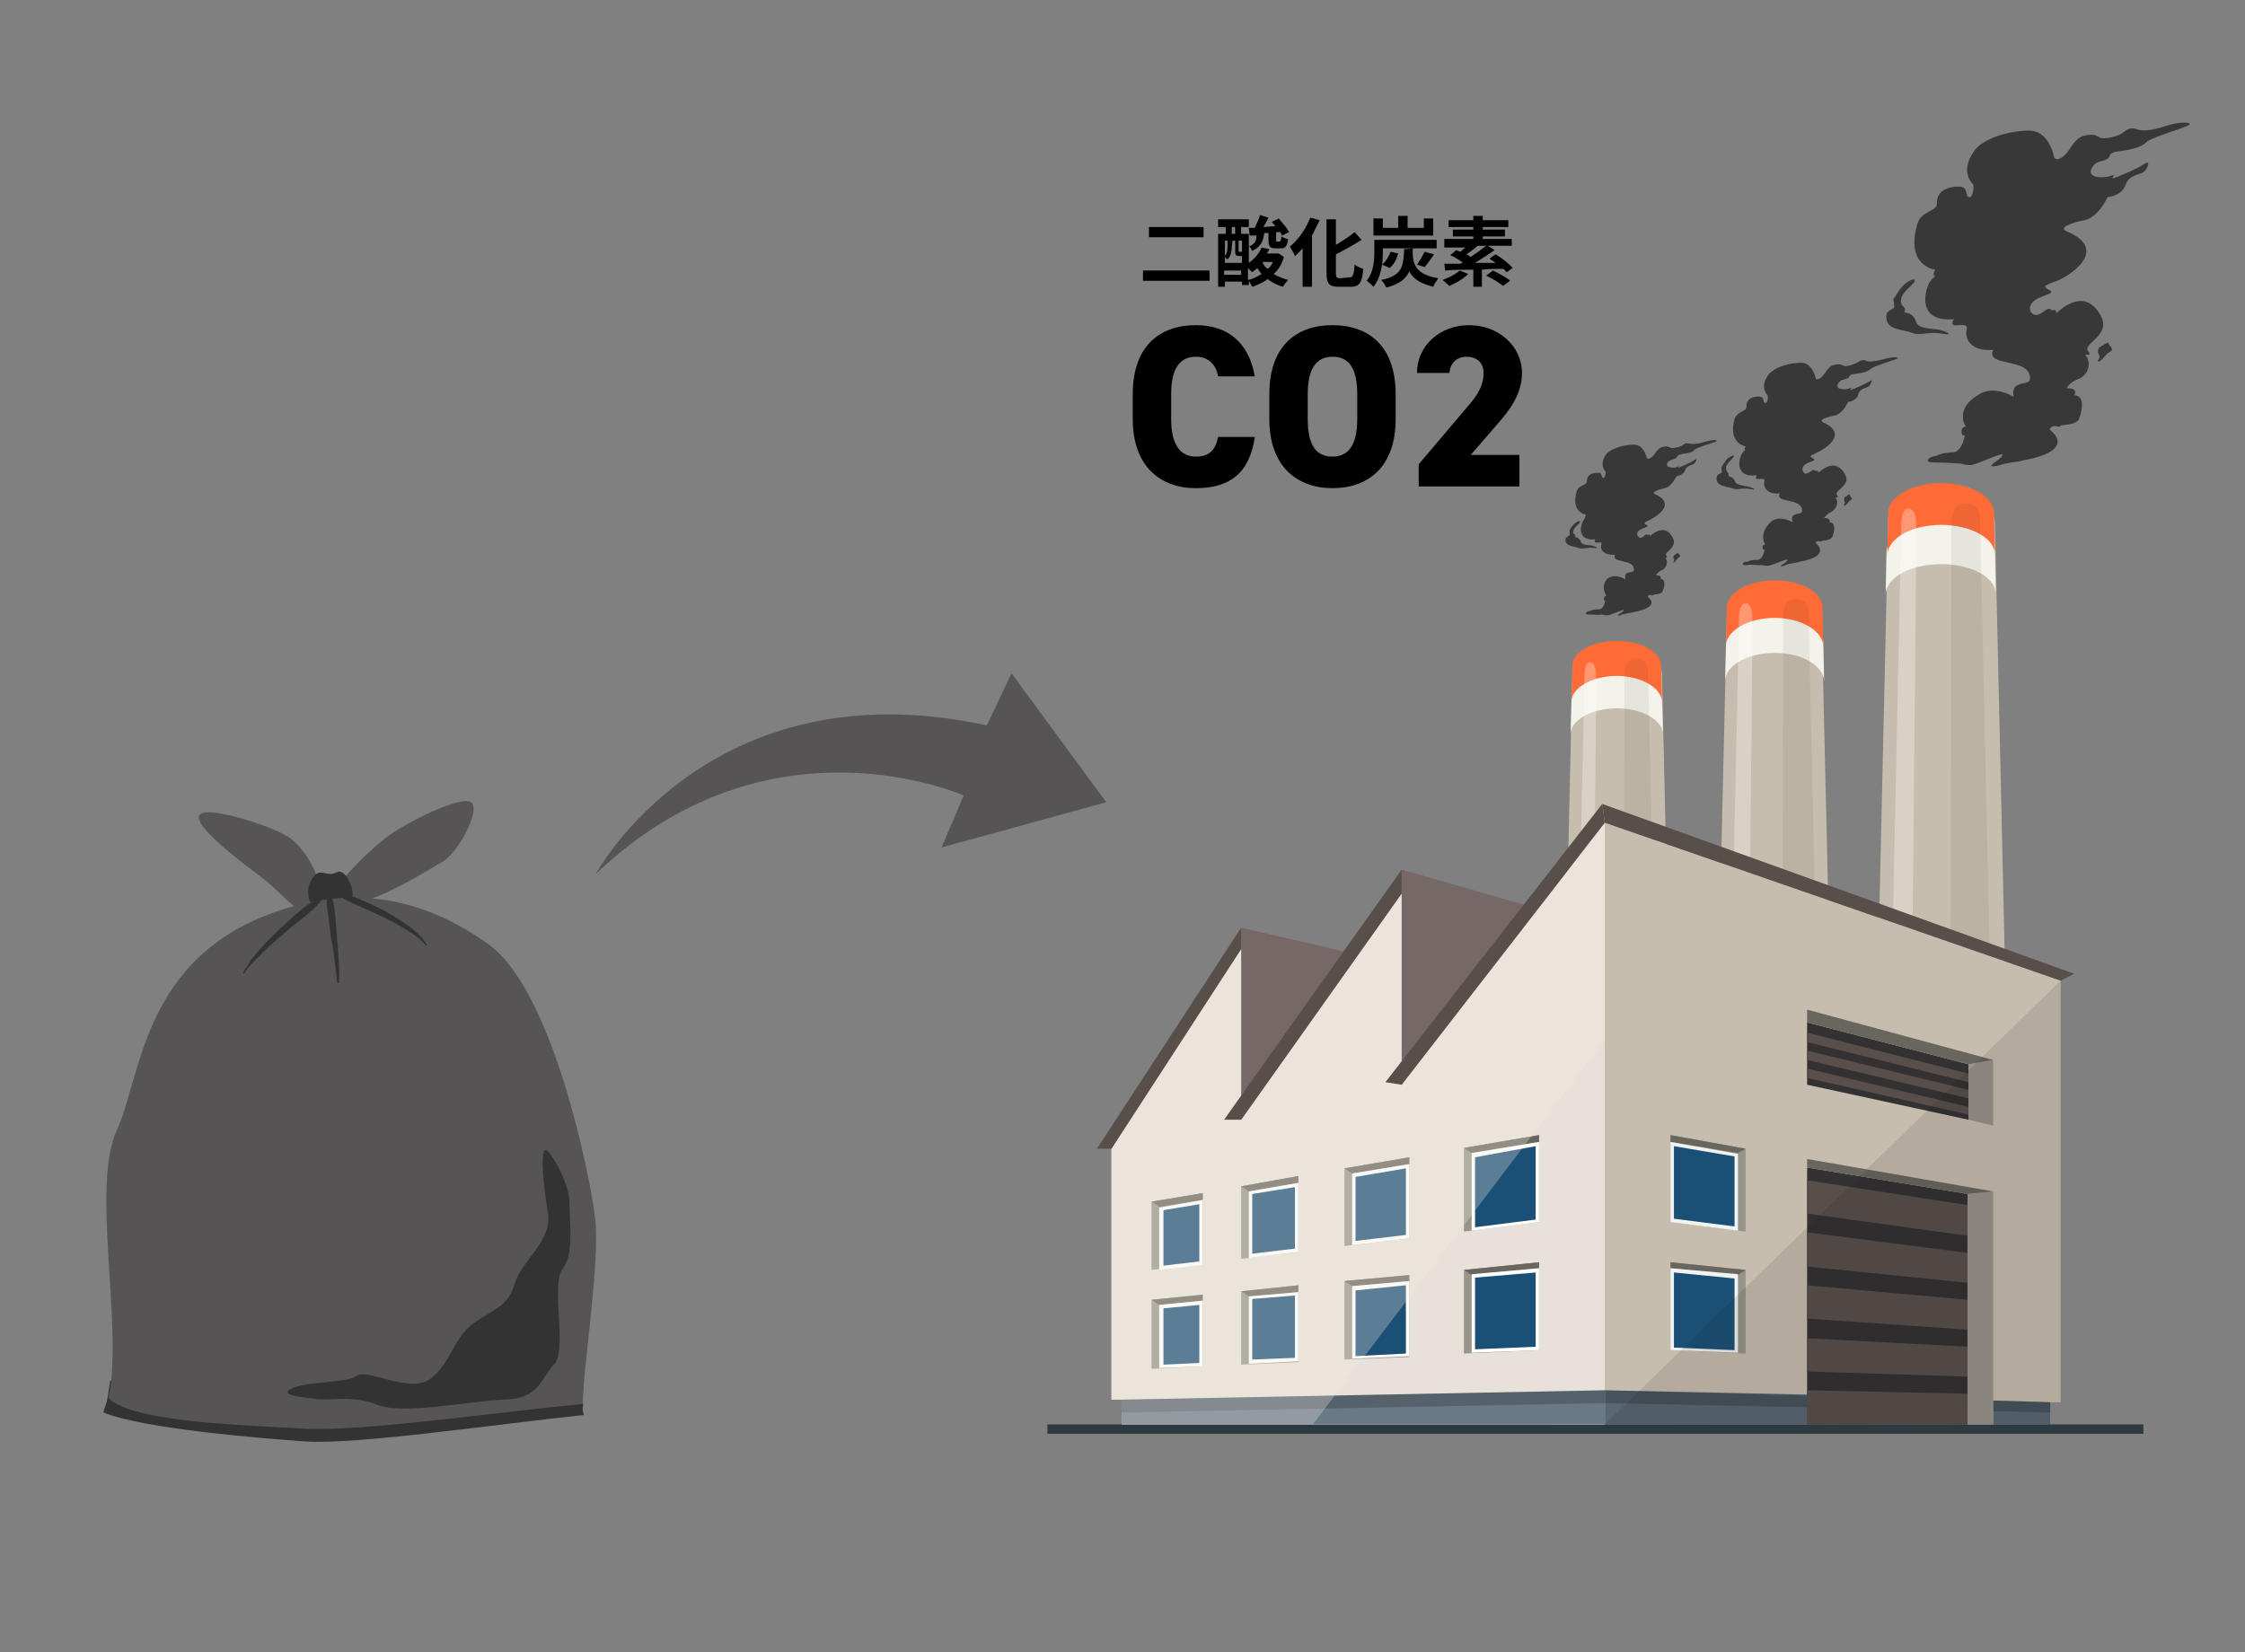 <?xml version="1.0" encoding="utf-8"?>
<!-- Generator: Adobe Illustrator 27.2.0, SVG Export Plug-In . SVG Version: 6.00 Build 0)  -->
<svg version="1.1" id="タイトル" xmlns="http://www.w3.org/2000/svg" xmlns:xlink="http://www.w3.org/1999/xlink" x="0px"
	 y="0px" viewBox="0 0 263 193.6" style="enable-background:new 0 0 263 193.6;" xml:space="preserve">
<rect x="0" y="0" width="263" height="193.6" fill="#808080" stroke="none"/>
<style type="text/css">
	.st0{fill:#565454;}
	.st1{fill:#333333;}
	.st2{fill:#C7BDAE;}
	.st3{fill:#F3F2EB;}
	.st4{fill:#FF6B37;}
	.st5{opacity:0.3;}
	.st6{opacity:0.2;fill:#010101;enable-background:new    ;}
	.st7{opacity:0.3;fill:#FFFFFF;enable-background:new    ;}
	.st8{fill:#596773;}
	.st9{fill:#756866;}
	.st10{fill:#2E3A41;}
	.st11{fill:#E8E1D9;}
	.st12{fill:#333132;}
	.st13{fill:#6A7986;}
	.st14{fill:#584F4B;}
	.st15{fill:#99948A;}
	.st16{fill:#69665E;}
	.st17{fill:#1B5076;}
	.st18{fill:#F1F2F2;}
	.st19{fill:#FFFFFF;}
	.st20{opacity:0.3;fill:#F2E9DF;enable-background:new    ;}
	.st21{opacity:0.1;fill:#120C0C;enable-background:new    ;}
	.st22{fill:#383838;}
</style>
<g>
	<g>
		<path class="st0" d="M23.6,95.3c-1.9,1,5.5,6.3,7.3,7.7c2,1.5,5.6,6,6.6,3.8s-1.3-7.4-4-8.9S24.8,94.7,23.6,95.3z"/>
		<path class="st0" d="M38.9,105.2c-0.4-0.7,4.2-5.6,6.8-7.4s8.8-4.8,9.6-3.7c0.9,1.1-1.7,5.9-3.5,6.9C50,102,40.6,108.1,38.9,105.2
			z"/>
		<path class="st1" d="M36.6,102.9c0.7-1,1.1-0.6,2-0.5s1-0.8,1.9,0.2c0.8,1,1,2.3,0.6,2.9c-0.4,0.5,0.2,1.8-1.6,1.6
			c-1.7-0.2-0.8,0.3-2,0C36.4,106.7,35.5,104.4,36.6,102.9z"/>
	</g>
	<g>
		<path class="st1" d="M68.4,161.8H12.9c-0.1,0.7-0.2,1.4-0.3,2s-0.3,1-0.5,1.7c4.7,1.9,18.1,3,23.7,3.4c6,0.4,22.9-2.1,32.6-3.1
			c-0.1-0.5-0.2-0.4-0.1-1.2C68.2,164,68.3,163,68.4,161.8z"/>
		<path class="st0" d="M34.7,106.1c7.3-2,15-0.9,22.6,4.6c7.5,5.5,11.8,27,12.4,31.9c0.7,4.9-1.6,19.2-1.4,21.9
			c-9.5,0.9-26.3,3.3-32.7,2.9s-20.1-0.7-22.9-3.6c1.8-8.2-2.1-24.8,1-31.4C16.7,125.8,16.7,110.9,34.7,106.1z"/>
	</g>
	<g>
		<path class="st1" d="M37.6,105.6c-0.7,0.8-1.5,1.5-2.3,2.1s-1.6,1.3-2.4,2c-0.8,0.7-1.6,1.3-2.3,2.1c-0.7,0.7-1.5,1.4-2,2.3l0,0
			h-0.1V114c0.1-0.2,0.2-0.5,0.4-0.7c0.1-0.2,0.3-0.4,0.4-0.7l0.5-0.6c0.2-0.2,0.3-0.4,0.5-0.6c0.7-0.8,1.4-1.5,2.2-2.3
			c0.8-0.7,1.5-1.4,2.3-2.1s1.6-1.3,2.6-1.7c0.1,0,0.2,0,0.3,0.1C37.6,105.4,37.6,105.5,37.6,105.6L37.6,105.6z"/>
		<path class="st1" d="M38.8,105.1c0.4,0.8,0.4,1.6,0.5,2.5l0.2,2.5c0.1,0.8,0.1,1.7,0.2,2.5c0,0.8,0.1,1.7,0,2.5c0,0,0,0.1-0.1,0.1
			c0,0-0.1,0-0.1-0.1l0,0c-0.1-0.8-0.2-1.7-0.3-2.5s-0.2-1.7-0.4-2.5l-0.3-2.5c-0.1-0.8-0.3-1.6-0.2-2.5c0-0.1,0.1-0.2,0.2-0.2
			C38.7,105,38.8,105.1,38.8,105.1z"/>
		<path class="st1" d="M40.1,104.8c1,0.1,1.9,0.5,2.8,0.9c0.9,0.4,1.8,0.8,2.6,1.3c0.9,0.5,1.7,1,2.5,1.6s1.5,1.3,2,2.1v0.1h-0.1
			c-0.6-0.8-1.4-1.3-2.2-1.8s-1.7-1-2.5-1.4c-0.9-0.4-1.7-0.8-2.6-1.2c-0.9-0.4-1.8-0.7-2.6-1.3l0,0C39.9,105,39.9,104.9,40.1,104.8
			C40,104.8,40.1,104.8,40.1,104.8z"/>
	</g>
	<path class="st1" d="M63.8,134.8c0.4-0.6,2.9,3.8,2.9,6s0.6,6.2-0.8,7.9s0.6,9.6-1,11.2c-1.6,1.6-1.6,4-5.9,4.1
		c-4.3,0.2-11.8,1.8-14.8,0.6s-5.5-0.4-7.3-0.7c-1.8-0.2-4.5-0.5-2.5-1.3s6.1-0.5,7.4-1.4s6.3,2.2,8.7,0.3s2.6-4.7,4.9-6.4
		s4.1-1.9,4.9-4.7c0.8-2.7,4.4-5,3.9-8.2C63.7,139,63.3,135.6,63.8,134.8z"/>
</g>
<g>
	<path class="st2" d="M218.8,166.9l2.4-105.7l0,0c-0.1-0.9,0.3-1.8,1.1-2.5c2.1-1.9,6.2-2.1,9-0.6c1.5,0.8,2.3,2,2.4,3.1l0,0
		l2.4,105.7H218.8z"/>
	<path class="st3" d="M227.4,66.1c-3.6,0-6.5,1.6-6.5,3.6l0.1-5c0-1.9,2.8-3.5,6.3-3.5s6.4,1.6,6.4,3.5l0.1,5
		C233.9,67.7,231,66.1,227.4,66.1z"/>
	<path class="st4" d="M227.4,61.5c-3.5,0-6.3,1.6-6.3,3.6l0.1-5c0-1.9,2.8-3.5,6.2-3.5s6.2,1.6,6.2,3.5l0.1,5
		C233.8,63.1,230.9,61.5,227.4,61.5z"/>
	<g class="st5">
		<path class="st6" d="M234.3,166.9h-5.9l0.2-104.5c0-1.9,0-3.4,1.7-3.4s1.7,1.5,1.7,3.4L234.3,166.9z"/>
	</g>
	<path class="st7" d="M220.5,166.9h3l1-104c0-1.8,0-3.3-0.9-3.3s-0.9,1.5-0.9,3.3L220.5,166.9z"/>
</g>
<g>
	<path class="st2" d="M200.1,166.9l2.2-94.8l0,0c-0.1-0.8,0.3-1.6,1-2.3c1.9-1.7,5.5-1.9,8-0.5c1.3,0.7,2,1.8,2.1,2.8l0,0l2.2,94.8
		H200.1z"/>
	<path class="st3" d="M207.9,76.5c-3.2,0-5.8,1.5-5.8,3.3l0.1-4.5c0-1.7,2.5-3.2,5.7-3.2c3.1,0,5.7,1.4,5.7,3.2l0.1,4.5
		C213.6,78,211.1,76.5,207.9,76.5z"/>
	<path class="st4" d="M207.9,72.4c-3.1,0-5.7,1.5-5.7,3.3l0.1-4.5c0-1.7,2.5-3.2,5.6-3.2s5.6,1.4,5.6,3.2l0.1,4.5
		C213.5,73.9,211,72.4,207.9,72.4z"/>
	<g class="st5">
		<path class="st6" d="M214,166.9h-5.3l0.2-93.7c0-1.7,0-3,1.5-3c1.6,0,1.5,1.3,1.5,3L214,166.9z"/>
	</g>
	<path class="st7" d="M201.7,166.9h2.7l0.9-93.2c0-1.7,0-3-0.8-3s-0.8,1.3-0.8,3L201.7,166.9z"/>
</g>
<g>
	<path class="st2" d="M182.2,166.9l2-88l0,0c0-0.7,0.3-1.5,1-2.1c1.7-1.6,5.1-1.8,7.5-0.5c1.2,0.7,1.9,1.6,2,2.6l0,0l2,88H182.2z"/>
	<path class="st3" d="M189.4,83c-3,0-5.4,1.4-5.4,3l0.1-4.2c0-1.6,2.4-2.9,5.3-2.9s5.3,1.3,5.3,2.9l0.1,4.2
		C194.8,84.4,192.4,83,189.4,83z"/>
	<path class="st4" d="M189.4,79.2c-2.9,0-5.3,1.4-5.3,3l0.1-4.2c0-1.6,2.3-2.9,5.2-2.9s5.2,1.3,5.2,2.9l0.1,4.2
		C194.6,80.6,192.3,79.2,189.4,79.2z"/>
	<g class="st5">
		<path class="st6" d="M195.1,166.9h-4.9l0.1-86.9c0-1.5,0-2.8,1.4-2.8s1.4,1.3,1.4,2.8L195.1,166.9z"/>
	</g>
	<path class="st7" d="M183.7,166.9h2.5l0.8-86.5c0-1.5,0-2.8-0.7-2.8s-0.7,1.2-0.7,2.8L183.7,166.9z"/>
</g>
<polygon class="st2" points="240.2,166.9 188,166.9 188,96.4 241.4,114.9 241.4,164.3 240.2,164.3 "/>
<g>
	<polygon class="st8" points="211.7,166.9 188,166.9 188,162.9 211.7,163.4 	"/>
	<polygon class="st8" points="240.2,166.9 233.5,166.9 233.5,164.1 240.2,164.3 	"/>
</g>
<polygon class="st6" points="188,162.9 240.2,164.3 240.2,165.5 188,164.4 "/>
<polygon class="st9" points="145.4,108.7 157.5,111.5 145.4,131.2 "/>
<polygon class="st9" points="164.2,101.9 178.5,106 164.2,127.1 "/>
<rect x="122.7" y="166.9" class="st10" width="128.4" height="1.1"/>
<polygon class="st11" points="164.2,127.1 164.2,104.7 145.4,131.2 145.4,111.2 130.2,134.6 130.2,164 131.4,164 131.4,166.9 
	188,166.9 188,121.8 188,96.4 "/>
<g>
	<polygon class="st12" points="230.5,166.9 211.7,166.9 211.7,136.8 230.5,139.9 	"/>
	<polygon class="st12" points="211.7,127.1 230.6,131.2 230.6,124.7 211.7,119.8 	"/>
</g>
<polygon class="st13" points="188,162.9 131.4,164 131.4,166.9 188,166.9 "/>
<g>
	<polygon class="st14" points="230.6,126.8 211.7,122.1 211.7,121 230.6,125.8 	"/>
	<polygon class="st14" points="230.6,128.7 211.7,124.2 211.7,123.1 230.6,127.7 	"/>
	<polygon class="st14" points="230.6,130.6 230.6,129.7 211.7,125.2 211.7,126.3 	"/>
</g>
<g>
	<polygon class="st14" points="230.5,144.8 211.7,142.2 211.7,138.3 230.5,141.2 	"/>
	<polygon class="st14" points="230.5,150.3 211.7,148.4 211.7,144.4 230.5,146.8 	"/>
	<polygon class="st14" points="230.5,155.8 211.7,154.5 211.7,150.6 230.5,152.3 	"/>
	<polygon class="st14" points="230.5,161.3 211.7,160.7 211.7,156.8 230.5,157.8 	"/>
	<polygon class="st14" points="230.5,166.9 211.7,166.9 211.7,162.9 230.5,163.3 	"/>
</g>
<g>
	<polygon class="st15" points="230.6,124.7 233.5,124.2 233.5,131.9 230.6,131.2 	"/>
	<polygon class="st15" points="230.5,166.9 233.5,166.9 233.5,139.6 230.5,139.9 	"/>
	<g>
		<polygon class="st15" points="152.1,146.7 145.4,147.5 145.4,139 152.1,137.8 		"/>
		<polygon class="st15" points="140.9,148.1 134.9,148.8 134.9,140.8 140.9,139.8 		"/>
		<polygon class="st15" points="165.1,145.1 157.5,146 157.5,136.9 165.1,135.6 		"/>
		<polygon class="st15" points="180.3,143.2 171.5,144.3 171.5,134.5 180.3,133 		"/>
		<polygon class="st15" points="140.9,160.1 134.9,160.4 134.9,152.3 140.9,151.7 		"/>
		<polygon class="st15" points="152.1,159.6 145.4,159.9 145.4,151.3 152.1,150.6 		"/>
		<polygon class="st15" points="165.1,159 157.5,159.3 157.5,150.1 165.1,149.4 		"/>
		<polygon class="st15" points="180.3,158.2 171.5,158.6 171.5,148.8 180.3,147.9 		"/>
		<polygon class="st15" points="204.5,134.6 195.7,133 195.7,143.2 204.5,144.3 		"/>
		<polygon class="st15" points="195.7,158.2 204.5,158.6 204.5,148.8 195.7,147.9 		"/>
	</g>
</g>
<g>
	<polygon class="st16" points="211.7,119.8 211.7,118.3 233.5,124.2 230.6,124.7 	"/>
	<polygon class="st16" points="211.7,135.8 211.7,136.8 230.5,139.9 233.5,139.6 	"/>
	<g>
		<polygon class="st16" points="203.6,135.1 204.5,134.6 195.7,133 195.7,133.8 		"/>
		<polygon class="st16" points="203.6,149.4 204.5,148.8 195.7,147.9 195.7,148.6 		"/>
		<polygon class="st16" points="180.3,147.9 180.3,148.6 172.4,149.4 171.5,148.8 		"/>
		<polygon class="st16" points="180.3,133.8 180.3,133 171.5,134.5 172.4,135.1 		"/>
		<polygon class="st16" points="165.1,136.4 165.1,135.6 157.5,136.9 158.4,137.5 		"/>
		<polygon class="st16" points="157.5,150.1 158.4,150.7 165.1,150.1 165.1,149.4 		"/>
		<polygon class="st16" points="145.4,151.3 146.3,151.9 152.1,151.4 152.1,150.6 		"/>
		<polygon class="st16" points="145.4,139 146.3,139.6 152.1,138.6 152.1,137.8 		"/>
		<polygon class="st16" points="134.9,140.8 135.8,141.4 140.9,140.6 140.9,139.8 		"/>
		<polygon class="st16" points="134.9,152.3 135.8,152.9 140.9,152.4 140.9,151.7 		"/>
	</g>
</g>
<g>
	<g>
		<g>
			<polygon class="st17" points="195.9,158 195.9,148.9 203.4,149.6 203.4,158.4 			"/>
			<path class="st18" d="M196.1,149.1l7.1,0.7v8.4l-7.1-0.3V149.1 M195.7,148.6v9.6l7.9,0.3v-9.2L195.7,148.6L195.7,148.6z"/>
		</g>
		<g>
			<polygon class="st17" points="195.9,143 195.9,134.1 203.4,135.3 203.4,143.9 			"/>
			<path class="st18" d="M196.1,134.3l7.1,1.2v8.2l-7.1-0.9V134.3 M195.7,133.8v9.4l7.9,1v-9L195.7,133.8L195.7,133.8z"/>
		</g>
	</g>
	<g>
		<g>
			<polygon class="st17" points="136,153.1 140.7,152.7 140.7,159.9 136,160.1 			"/>
			<path class="st19" d="M140.5,152.9v6.8l-4.2,0.2v-6.6L140.5,152.9 M140.9,152.4l-5.1,0.5v7.4l5.1-0.2V152.4L140.9,152.4z"/>
		</g>
		<g>
			<polygon class="st17" points="146.5,152.1 151.9,151.6 151.9,159.4 146.5,159.6 			"/>
			<path class="st19" d="M151.7,151.8v7.3l-5,0.2v-7.1L151.7,151.8 M152.1,151.4l-5.8,0.5v7.9l5.8-0.3V151.4L152.1,151.4z"/>
		</g>
		<g>
			<polygon class="st17" points="158.6,150.9 164.9,150.3 164.9,158.7 158.6,159 			"/>
			<path class="st19" d="M164.7,150.6v8l-5.9,0.3v-7.7L164.7,150.6 M165.1,150.1l-6.7,0.6v8.5l6.7-0.3V150.1L165.1,150.1z"/>
		</g>
		<g>
			<polygon class="st17" points="172.6,149.6 180.1,148.9 180.1,158 172.6,158.4 			"/>
			<path class="st19" d="M179.9,149.1v8.7l-7.1,0.3v-8.4L179.9,149.1 M180.3,148.6l-7.9,0.7v9.2l7.9-0.3V148.6L180.3,148.6z"/>
		</g>
		<g>
			<polygon class="st17" points="136,141.6 140.7,140.8 140.7,147.9 136,148.5 			"/>
			<path class="st19" d="M140.5,141.1v6.7l-4.2,0.5v-6.5L140.5,141.1 M140.9,140.6l-5.1,0.9v7.3l5.1-0.6V140.6L140.9,140.6z"/>
		</g>
		<g>
			<polygon class="st17" points="146.5,139.8 151.9,138.9 151.9,146.5 146.5,147.2 			"/>
			<path class="st19" d="M151.7,139.1v7.2l-5,0.6v-7L151.7,139.1 M152.1,138.6l-5.8,1v7.8l5.8-0.7V138.6L152.1,138.6z"/>
		</g>
		<g>
			<polygon class="st17" points="158.6,137.7 164.9,136.6 164.9,144.9 158.6,145.7 			"/>
			<path class="st19" d="M164.7,136.9v7.8l-5.9,0.7v-7.5L164.7,136.9 M165.1,136.4l-6.7,1.1v8.4l6.7-0.8V136.4L165.1,136.4z"/>
		</g>
		<g>
			<polygon class="st17" points="172.6,135.3 180.1,134 180.1,143 172.6,143.9 			"/>
			<path class="st19" d="M179.9,134.3v8.6l-7.1,0.9v-8.2L179.9,134.3 M180.3,133.8l-7.9,1.3v9.1l7.9-1V133.8L180.3,133.8z"/>
		</g>
	</g>
</g>
<polygon class="st6" points="188,164.4 131.4,165.5 131.4,164 188,162.9 "/>
<polygon class="st20" points="153.8,166.9 188,121.8 188,96.4 164.2,127.1 164.2,104.7 145.4,131.2 145.4,111.2 130.2,134.6 
	130.2,164 131.4,164 131.4,166.9 "/>
<g>
	<polygon class="st14" points="130.2,134.6 128.5,134.6 145.4,108.7 145.4,111.2 	"/>
	<polygon class="st14" points="188,96.4 241.4,114.9 243,114.1 187.7,94.2 	"/>
	<polygon class="st14" points="145.4,131.2 143.4,131.2 164.2,101.9 164.2,104.7 	"/>
	<polygon class="st14" points="164.2,127.1 162.3,126.8 187.7,94.2 188,96.4 	"/>
</g>
<polygon class="st21" points="240.2,166.9 240.2,164.3 241.4,164.3 241.4,114.9 188,166.9 "/>
<g>
	<path class="st22" d="M245.7,42.3c0,0,0.4-0.4,0.2-0.7s-0.2-0.8,0.2-1s0.9-0.6,0.9-0.4c0,0.3,0.8,0.7,0.2,1S246.1,42.6,245.7,42.3z
		"/>
	<g>
		<path class="st22" d="M230.3,50c0,0-0.6,0-0.5,0.7c0.1,0.6,0.5,0,0.3,0.7s-0.6,1.6-1.3,1.6c-0.4,0-1.5,0.1-1.9,0.4
			c0,0-0.8,0.1-1,0.4c-0.2,0.3,0.1,0.4,1.1,0.4s2.2,0.1,2.5,0.1s0.6,0.2,1.3,0.2s3.9-1.6,3.8-1.2c-0.1,0.4-0.9,0.8-1.2,1.1
			s0.1,0.3,0.9,0.1c0.7-0.3,1.9-0.3,2.9-0.6c0,0,5.9-0.9,3.1-3.4c-0.5-0.4,0.4-0.6,0.4-0.6s0.6,0.2,0.7,0c0.1-0.2,1.9,0,2.2-0.9
			s0.7-2.6-0.6-2.7c0.5-0.9-0.9-0.8-0.9-0.8s0.3-0.7,1.4-1.1s1.6-1.9,0.8-2.8c-0.1-0.2,0.9,0.3,0.3-0.5c-0.6-0.8,2.6-1.8,1.6-3.9
			c-1-2.1-2.8-2.8-5.3-0.5c0-0.6-0.5-0.3-0.5-0.3s-0.2-0.4-0.7-0.1c-0.2,0.1-0.8,0.7-1.3,0.6c-0.6-0.1-1-1.1,0.1-1.8
			c1-0.6,2.3-0.7,1.6-1.1c-1-0.5-0.4-0.6,0.9-1.1s6.3-3.6,1.1-5.8c-1-0.4,0.5-1,2.1-1.3s2.7-2.7,2.7-2.7s1.6-0.1,2.1-1.4
			c0.4-1.3,1.8-1.2,2.2-1.6s0.8-1.4,0-0.9c-0.8,0.6-3.5,1.7-3.7,1.7s0.5-0.6-0.2-0.3c-0.8,0.3-2.8,0.3-2.3-0.8s1.4-0.8,1.9-1.2
			c0.5-0.4-0.1-0.7,1.5-0.9c1.5-0.2,2.5-0.5,3-1c0.5-0.6,4.9-1.8,5.1-2.1s-1.1-0.4-2.9,0.2c-1.8,0.6-2.8,0.5-3.1,0.4
			s-0.9-0.4-1.6,0.2c-0.7,0.6-1.9,0.8-2.5,0.8s-0.7-0.5-1.6-0.4s-1.4,0.2-2.3,1.6s-1.8,1.5-1.9,0.9c-0.1-0.6-0.8-3-2.9-3
			s-5.4,0.8-6.5,2.5c-1.7,2.5,0,3.8,0,3.9c0,0.2,0,1.4-0.5,1.4s-0.1-1-0.9-1.2c-0.5-0.1-3-0.1-2.9,2c0,0.9-1.9,0.8-2.3,2.4
			c-1.4,4.9,2.1,5.3,2.1,5.3s-0.3,0.5-0.1,0.7s0,0-0.5,0.7s-1.8,4.8,2.8,4.4c-0.9,1.5,1.8,0,1.5,1.2s0.6,2.6,3.1,2.4
			c-0.9,2,4,0.9,4.3,3.1c0.1,1.1-0.8,0.5-1.7,1.2c-0.4,0.4-0.2,1.2-0.2,1.3s0-0.1,0-0.1s-2.3-1.5-4.2-0.2
			C228.9,48,230.3,50,230.3,50z"/>
		<path class="st22" d="M223.1,36.6c0.9,0.1,1.2,0.6,1.4,1.2c0.2,0.6,1.4,0.7,2.4,0.8s2.2,0.8,0.6,0.5c-1.6-0.3-2.5,0.3-3.5-0.1
			s-2.8-0.3-3-1.6s1-1,0.9-1.5c0-0.6-0.2-0.9,0-1c0.1,0,0.5-0.9,1.1-1.5c0.5-0.5,1.3-0.8,1.3-0.6c0.2,0.4-1.5,1.3-1.6,2.3
			C222.6,36.1,223.4,35.8,223.1,36.6z"/>
	</g>
</g>
<g>
	<path class="st22" d="M216,59.2c0,0,0.2-0.3,0.1-0.4s-0.1-0.5,0.1-0.6c0.2-0.1,0.5-0.4,0.5-0.2s0.5,0.4,0.1,0.6
		C216.5,58.8,216.2,59.4,216,59.2z"/>
	<g>
		<path class="st22" d="M206.8,63.8c0,0-0.4,0-0.3,0.4c0,0.4,0.3,0,0.2,0.4s-0.4,1-0.8,1c-0.2,0-0.9,0-1.1,0.2c0,0-0.5,0-0.6,0.2
			s0.1,0.3,0.6,0.2s1.3,0.1,1.5,0c0.2,0,0.4,0.1,0.8,0.1c0.4,0,2.3-0.9,2.3-0.7s-0.5,0.5-0.7,0.6c-0.2,0.2,0.1,0.2,0.5,0
			s1.1-0.2,1.7-0.4c0,0,3.5-0.5,1.9-2.1c-0.3-0.2,0.2-0.3,0.2-0.3s0.3,0.1,0.4,0c0.1-0.1,1.1,0,1.3-0.6s0.4-1.6-0.4-1.6
			c0.3-0.5-0.6-0.5-0.6-0.5s0.2-0.4,0.8-0.7s1-1.2,0.5-1.7c-0.1-0.1,0.5,0.2,0.2-0.3c-0.4-0.5,1.6-1.1,1-2.3s-1.6-1.7-3.2-0.3
			c0-0.4-0.3-0.2-0.3-0.2s-0.1-0.2-0.4-0.1c-0.1,0.1-0.5,0.4-0.8,0.4c-0.3-0.1-0.6-0.7,0-1.1c0.6-0.4,1.4-0.4,0.9-0.7
			c-0.6-0.3-0.2-0.3,0.5-0.7c0.7-0.3,3.8-2.1,0.7-3.5c-0.6-0.3,0.3-0.6,1.3-0.8s1.6-1.6,1.6-1.6s1-0.1,1.2-0.9
			c0.2-0.8,1.1-0.7,1.3-1s0.5-0.9,0-0.5c-0.5,0.3-2.1,1-2.2,1c-0.1,0,0.3-0.4-0.1-0.2c-0.5,0.2-1.7,0.2-1.4-0.5
			c0.3-0.6,0.8-0.5,1.2-0.7c0.3-0.2-0.1-0.4,0.9-0.5c0.9-0.1,1.5-0.3,1.8-0.6s3-1.1,3.1-1.2c0.1-0.2-0.6-0.2-1.7,0.1
			c-1.1,0.3-1.7,0.3-1.9,0.2s-0.5-0.2-1,0.1c-0.4,0.3-1.2,0.5-1.5,0.5s-0.4-0.3-1-0.2s-0.8,0.1-1.4,1c-0.5,0.8-1.1,0.9-1.1,0.6
			c-0.1-0.4-0.5-1.8-1.7-1.8c-1.3,0-3.2,0.5-3.9,1.5c-1,1.5,0,2.3,0,2.4c0,0.1,0,0.9-0.3,0.8c-0.3,0-0.1-0.6-0.5-0.7
			c-0.3-0.1-1.8-0.1-1.7,1.2c0,0.5-1.1,0.5-1.4,1.4c-0.8,2.9,1.3,3.2,1.3,3.2s-0.2,0.3-0.1,0.4c0.1,0.1,0,0-0.3,0.4
			s-1.1,2.9,1.7,2.6c-0.5,0.9,1.1,0,0.9,0.7c-0.2,0.7,0.4,1.6,1.8,1.4c-0.6,1.2,2.4,0.5,2.6,1.9c0.1,0.7-0.5,0.3-1,0.7
			c-0.3,0.2-0.1,0.7-0.1,0.8s0,0,0,0s-1.4-0.9-2.5-0.1C205.9,62.6,206.8,63.8,206.8,63.8z"/>
		<path class="st22" d="M202.5,55.8c0.5,0.1,0.7,0.4,0.8,0.7s0.9,0.4,1.4,0.5c0.6,0.1,1.3,0.5,0.3,0.3s-1.5,0.2-2.1-0.1
			c-0.6-0.2-1.7-0.2-1.8-1s0.6-0.6,0.6-0.9c0-0.3-0.1-0.5,0-0.6c0,0,0.3-0.5,0.6-0.9c0.3-0.3,0.8-0.5,0.8-0.4
			c0.1,0.3-0.9,0.8-0.9,1.4S202.6,55.3,202.5,55.8z"/>
	</g>
</g>
<g>
	<path class="st22" d="M196,65.9c0,0,0.2-0.2,0.1-0.4c-0.1-0.1-0.1-0.4,0.1-0.5c0.2-0.1,0.4-0.3,0.4-0.2s0.4,0.3,0.1,0.5
		S196.2,66,196,65.9z"/>
	<g>
		<path class="st22" d="M188.2,69.8c0,0-0.3,0-0.3,0.4c0,0.3,0.2,0,0.1,0.4c-0.1,0.4-0.3,0.8-0.7,0.8c-0.2,0-0.8,0-1,0.2
			c0,0-0.4,0-0.5,0.2s0.1,0.2,0.5,0.2c0.5,0,1.1,0.1,1.3,0c0.2,0,0.3,0.1,0.7,0.1s2-0.8,1.9-0.6c0,0.2-0.5,0.4-0.6,0.5
			c-0.2,0.2,0.1,0.2,0.4,0c0.4-0.1,1-0.2,1.5-0.3c0,0,3-0.5,1.6-1.7c-0.2-0.2,0.2-0.3,0.2-0.3s0.3,0.1,0.4,0c0.1-0.1,1,0,1.1-0.5
			c0.2-0.5,0.4-1.3-0.3-1.4c0.3-0.4-0.5-0.4-0.5-0.4s0.2-0.4,0.7-0.6s0.8-1,0.4-1.4c-0.1-0.1,0.4,0.1,0.1-0.3s1.3-0.9,0.8-2
			s-1.4-1.4-2.7-0.3c0-0.3-0.3-0.1-0.3-0.1s-0.1-0.2-0.3,0c-0.1,0.1-0.4,0.4-0.6,0.3c-0.3-0.1-0.5-0.6,0-0.9
			c0.5-0.3,1.2-0.4,0.8-0.6c-0.5-0.2-0.2-0.3,0.4-0.6c0.6-0.3,3.2-1.8,0.6-3c-0.5-0.2,0.3-0.5,1.1-0.7c0.8-0.1,1.4-1.4,1.4-1.4
			s0.8-0.1,1-0.7s0.9-0.6,1.1-0.8c0.2-0.2,0.4-0.7,0-0.4s-1.8,0.9-1.9,0.9c-0.1,0,0.3-0.3-0.1-0.1c-0.4,0.2-1.4,0.1-1.2-0.4
			c0.3-0.5,0.7-0.4,1-0.6s0-0.3,0.7-0.5c0.8-0.1,1.3-0.2,1.5-0.5c0.3-0.3,2.5-0.9,2.6-1c0.1-0.2-0.5-0.2-1.5,0.1S198.2,52,198,52
			c-0.2,0-0.5-0.2-0.8,0.1c-0.4,0.3-1,0.4-1.3,0.4s-0.3-0.2-0.8-0.2c-0.5,0.1-0.7,0.1-1.2,0.8s-0.9,0.8-1,0.5s-0.4-1.5-1.5-1.5
			s-2.7,0.4-3.3,1.2c-0.8,1.3,0,1.9,0,2s0,0.7-0.3,0.7c-0.2,0-0.1-0.5-0.4-0.6c-0.3,0-1.5-0.1-1.5,1c0,0.5-1,0.4-1.2,1.2
			c-0.7,2.5,1.1,2.7,1.1,2.7s-0.1,0.2-0.1,0.3s0,0-0.2,0.4c-0.3,0.4-0.9,2.4,1.4,2.2c-0.4,0.8,0.9,0,0.7,0.6s0.3,1.3,1.6,1.2
			c-0.5,1,2.1,0.5,2.2,1.6c0.1,0.6-0.4,0.3-0.9,0.6c-0.2,0.2-0.1,0.6-0.1,0.7s0,0,0,0s-1.1-0.8-2.1-0.1
			C187.4,68.8,188.2,69.8,188.2,69.8z"/>
		<path class="st22" d="M184.5,62.9c0.4,0.1,0.6,0.3,0.7,0.6c0.1,0.3,0.7,0.4,1.2,0.4c0.5,0.1,1.1,0.4,0.3,0.3s-1.3,0.2-1.8,0
			s-1.4-0.2-1.5-0.8c-0.1-0.6,0.5-0.5,0.5-0.8s-0.1-0.4,0-0.5c0,0,0.2-0.4,0.5-0.7s0.6-0.4,0.7-0.3c0.1,0.2-0.8,0.7-0.8,1.2
			C184.2,62.7,184.7,62.5,184.5,62.9z"/>
	</g>
</g>
<g>
	<path d="M142.7,44.1c-0.2-1.2-1-2.3-2.6-2.3c-1.9,0-2.9,1.4-2.9,4.4v2.9c0,2.9,1,4.4,2.9,4.4c1.6,0,2.3-0.8,2.6-2.3h4.3
		c-0.6,4.2-2.9,6-6.9,6c-4.2,0-7.4-2.6-7.4-8.1v-2.9c0-5.6,3.1-8.1,7.4-8.1c3.7,0,6.2,2,6.9,6C147,44.1,142.7,44.1,142.7,44.1z"/>
	<path d="M156.1,57.2c-4.2,0-7.4-2.6-7.4-8.1v-2.9c0-5.6,3.1-8.1,7.4-8.1s7.4,2.5,7.4,8.1v2.9C163.5,54.7,160.3,57.2,156.1,57.2z
		 M153.2,49.1c0,3.1,1,4.4,2.9,4.4s2.9-1.4,2.9-4.4v-2.9c0-3.1-1-4.4-2.9-4.4s-2.9,1.4-2.9,4.4V49.1z"/>
	<path d="M178,57h-11.8v-2.6l6.1-7.2c1.1-1.3,1.5-2.4,1.5-3.5c0-1.3-0.9-1.9-2-1.9s-1.9,0.7-2,1.9H166c0-3.2,2.7-5.6,6.1-5.6
		c3.5,0,6.2,2.5,6.2,5.6c0,2.6-1.6,4.5-2.8,5.9l-3.2,3.7h5.7V57z"/>
</g>
<g>
	<path d="M141.7,31.7v1.2h-7.8v-1.2H141.7z M141,26.6v1.2h-6.4v-1.2H141z"/>
	<path d="M150.4,30.1c-0.2,0.8-0.6,1.5-1.2,2c0.5,0.3,1,0.5,1.7,0.7c-0.2,0.2-0.5,0.6-0.6,0.8c-0.7-0.2-1.3-0.5-1.8-0.9
		c-0.5,0.4-1.2,0.7-1.8,0.9c-0.1-0.2-0.3-0.5-0.4-0.7v0.5h-0.8V33h-2v0.6h-0.8v-6.2h0.9v-0.8h-0.9v-0.9h3.6v0.9h-0.9v0.8h0.9v1.5
		c0.7-0.3,0.9-0.7,0.9-1.3h-0.8l-0.1-0.9h0.7c0.2-0.5,0.5-1,0.6-1.5l1,0.3c-0.2,0.4-0.4,0.8-0.6,1.1l1.4-0.1
		c-0.1-0.2-0.3-0.3-0.4-0.5l0.8-0.4c0.4,0.5,1,1.1,1.2,1.6l-0.8,0.4c-0.1-0.1-0.1-0.2-0.2-0.4h-0.5v0.9c0,0.2,0,0.2,0.1,0.2h0.3
		c0.1,0,0.2-0.1,0.2-0.6c0.2,0.1,0.5,0.3,0.8,0.3c-0.1,0.8-0.3,1.1-0.8,1.1h-0.6c-0.7,0-0.9-0.2-0.9-1v-0.8h-0.5
		c-0.1,1-0.4,1.6-1.4,2.1c-0.1-0.2-0.2-0.4-0.4-0.6v2c0.7-0.5,1.2-1.1,1.5-1.8l0.9,0.2c-0.1,0.2-0.2,0.4-0.3,0.5h1.2h0.2L150.4,30.1
		z M144.3,28.9c0,0.5-0.1,1.1-0.5,1.5c-0.1-0.1-0.2-0.2-0.3-0.3v0.7h2V30l0,0h-0.3c-0.4,0-0.5-0.1-0.5-0.6v-1.2h-0.3L144.3,28.9
		L144.3,28.9z M143.5,28.2V30c0.3-0.4,0.3-0.8,0.3-1.2v-0.6C143.8,28.2,143.5,28.2,143.5,28.2z M145.4,32.2v-0.5h-2v0.5H145.4z
		 M144.3,27.4h0.4v-0.8h-0.4V27.4z M145.4,28.2h-0.3v1.2c0,0.1,0,0.1,0.1,0.1h0.2c0.1,0,0.1,0,0.1,0v-1.3H145.4z M146.2,32.8
		c0.6-0.1,1.1-0.4,1.6-0.7c-0.2-0.2-0.4-0.5-0.5-0.7c-0.2,0.2-0.4,0.3-0.6,0.5c-0.1-0.1-0.3-0.3-0.5-0.5V32.8z M147.9,30.7
		L147.9,30.7c0.1,0.3,0.3,0.6,0.6,0.8c0.3-0.2,0.5-0.5,0.6-0.8H147.9z"/>
	<path d="M154.6,25.8c-0.3,0.6-0.6,1.2-0.9,1.8v6h-1.1v-4.5c-0.3,0.3-0.6,0.7-0.9,0.9c-0.1-0.3-0.4-0.8-0.6-1.1
		c1-0.8,1.9-2.1,2.4-3.4L154.6,25.8z M158.1,32.5c0.4,0,0.5-0.3,0.6-1.5c0.2,0.2,0.7,0.4,1,0.5c-0.1,1.5-0.4,2.1-1.4,2.1h-1.5
		c-1.1,0-1.4-0.4-1.4-1.6v-6.3h1.1v3c0.8-0.5,1.6-1,2.2-1.5l0.8,0.9c-0.9,0.6-2,1.2-3,1.7V32c0,0.5,0.1,0.6,0.5,0.6L158.1,32.5
		L158.1,32.5z"/>
	<path d="M162,29.6c0,1.2-0.2,2.9-1.1,4c-0.2-0.2-0.6-0.6-0.8-0.7c0.8-1,0.9-2.3,0.9-3.3v-1.5h7.3v1H162V29.6z M167.8,27.6h-6.9v-2
		h1.1v1.1h1.8v-1.4h1.1v1.4h1.9v-1.1h1.1v2H167.8z M165.5,29.1c0,0.3,0,0.5,0,0.8c0.1,1.2,0.5,2.3,3,2.7c-0.2,0.3-0.5,0.7-0.6,1
		c-1.6-0.4-2.4-1-2.8-1.8c-0.4,0.9-1.2,1.5-2.7,1.9c-0.1-0.3-0.4-0.7-0.6-0.9c2.5-0.5,2.6-1.6,2.7-3.6L165.5,29.1L165.5,29.1z
		 M161.9,31c0.4-0.3,0.8-0.9,1-1.5l0.9,0.2c-0.2,0.7-0.5,1.3-1,1.7L161.9,31z M166,31c0.3-0.4,0.7-1.1,0.9-1.5l1.1,0.3
		c-0.4,0.6-0.8,1.1-1.1,1.5L166,31z"/>
	<path d="M172,32.1c-0.6,0.6-1.5,1.1-2.2,1.4c-0.2-0.2-0.6-0.5-0.8-0.7c0.8-0.3,1.6-0.7,2-1.1L172,32.1z M176.5,31.9
		c-0.1-0.1-0.2-0.3-0.4-0.4c-0.8,0-1.7,0-2.5,0.1v2h-1v-2c-1.2,0-2.4,0-3.3,0.1l-0.1-0.8c0.5,0,1.2,0,1.9,0c0.1-0.1,0.2-0.1,0.3-0.1
		c-0.4-0.3-1-0.7-1.5-0.9l0.7-0.6c0.1,0.1,0.3,0.1,0.5,0.2c0.2-0.2,0.4-0.4,0.6-0.5h-2.5v-1h3.4v-0.3h-2.4v-0.8h2.4v-0.3h-2.9v-0.8
		h2.9v-0.5h1.1v0.5h3v0.8h-3v0.3h2.6v0.8h-2.6V28h3.4v0.8h-2.8l0.8,0.5c-0.7,0.5-1.5,1-2.3,1.5h2.4c-0.2-0.2-0.5-0.3-0.7-0.5
		l0.7-0.5c0.7,0.4,1.6,1.1,2,1.6L176.5,31.9z M173.1,28.8c-0.4,0.4-0.9,0.7-1.3,1c0.2,0.1,0.3,0.2,0.5,0.3c0.6-0.4,1.3-0.9,1.8-1.3
		H173.1z M174.9,31.7c0.6,0.3,1.6,0.8,2,1.2l-0.8,0.6c-0.4-0.3-1.3-0.9-2-1.2L174.9,31.7z"/>
</g>
<path class="st0" d="M69.8,102.4c0,0,13.2-24.5,45.8-17.4l2.9-6.1L129.6,94l-19.3,5.3l2.6-6.1C112.8,93.2,90.1,83,69.8,102.4z"/>
</svg>
